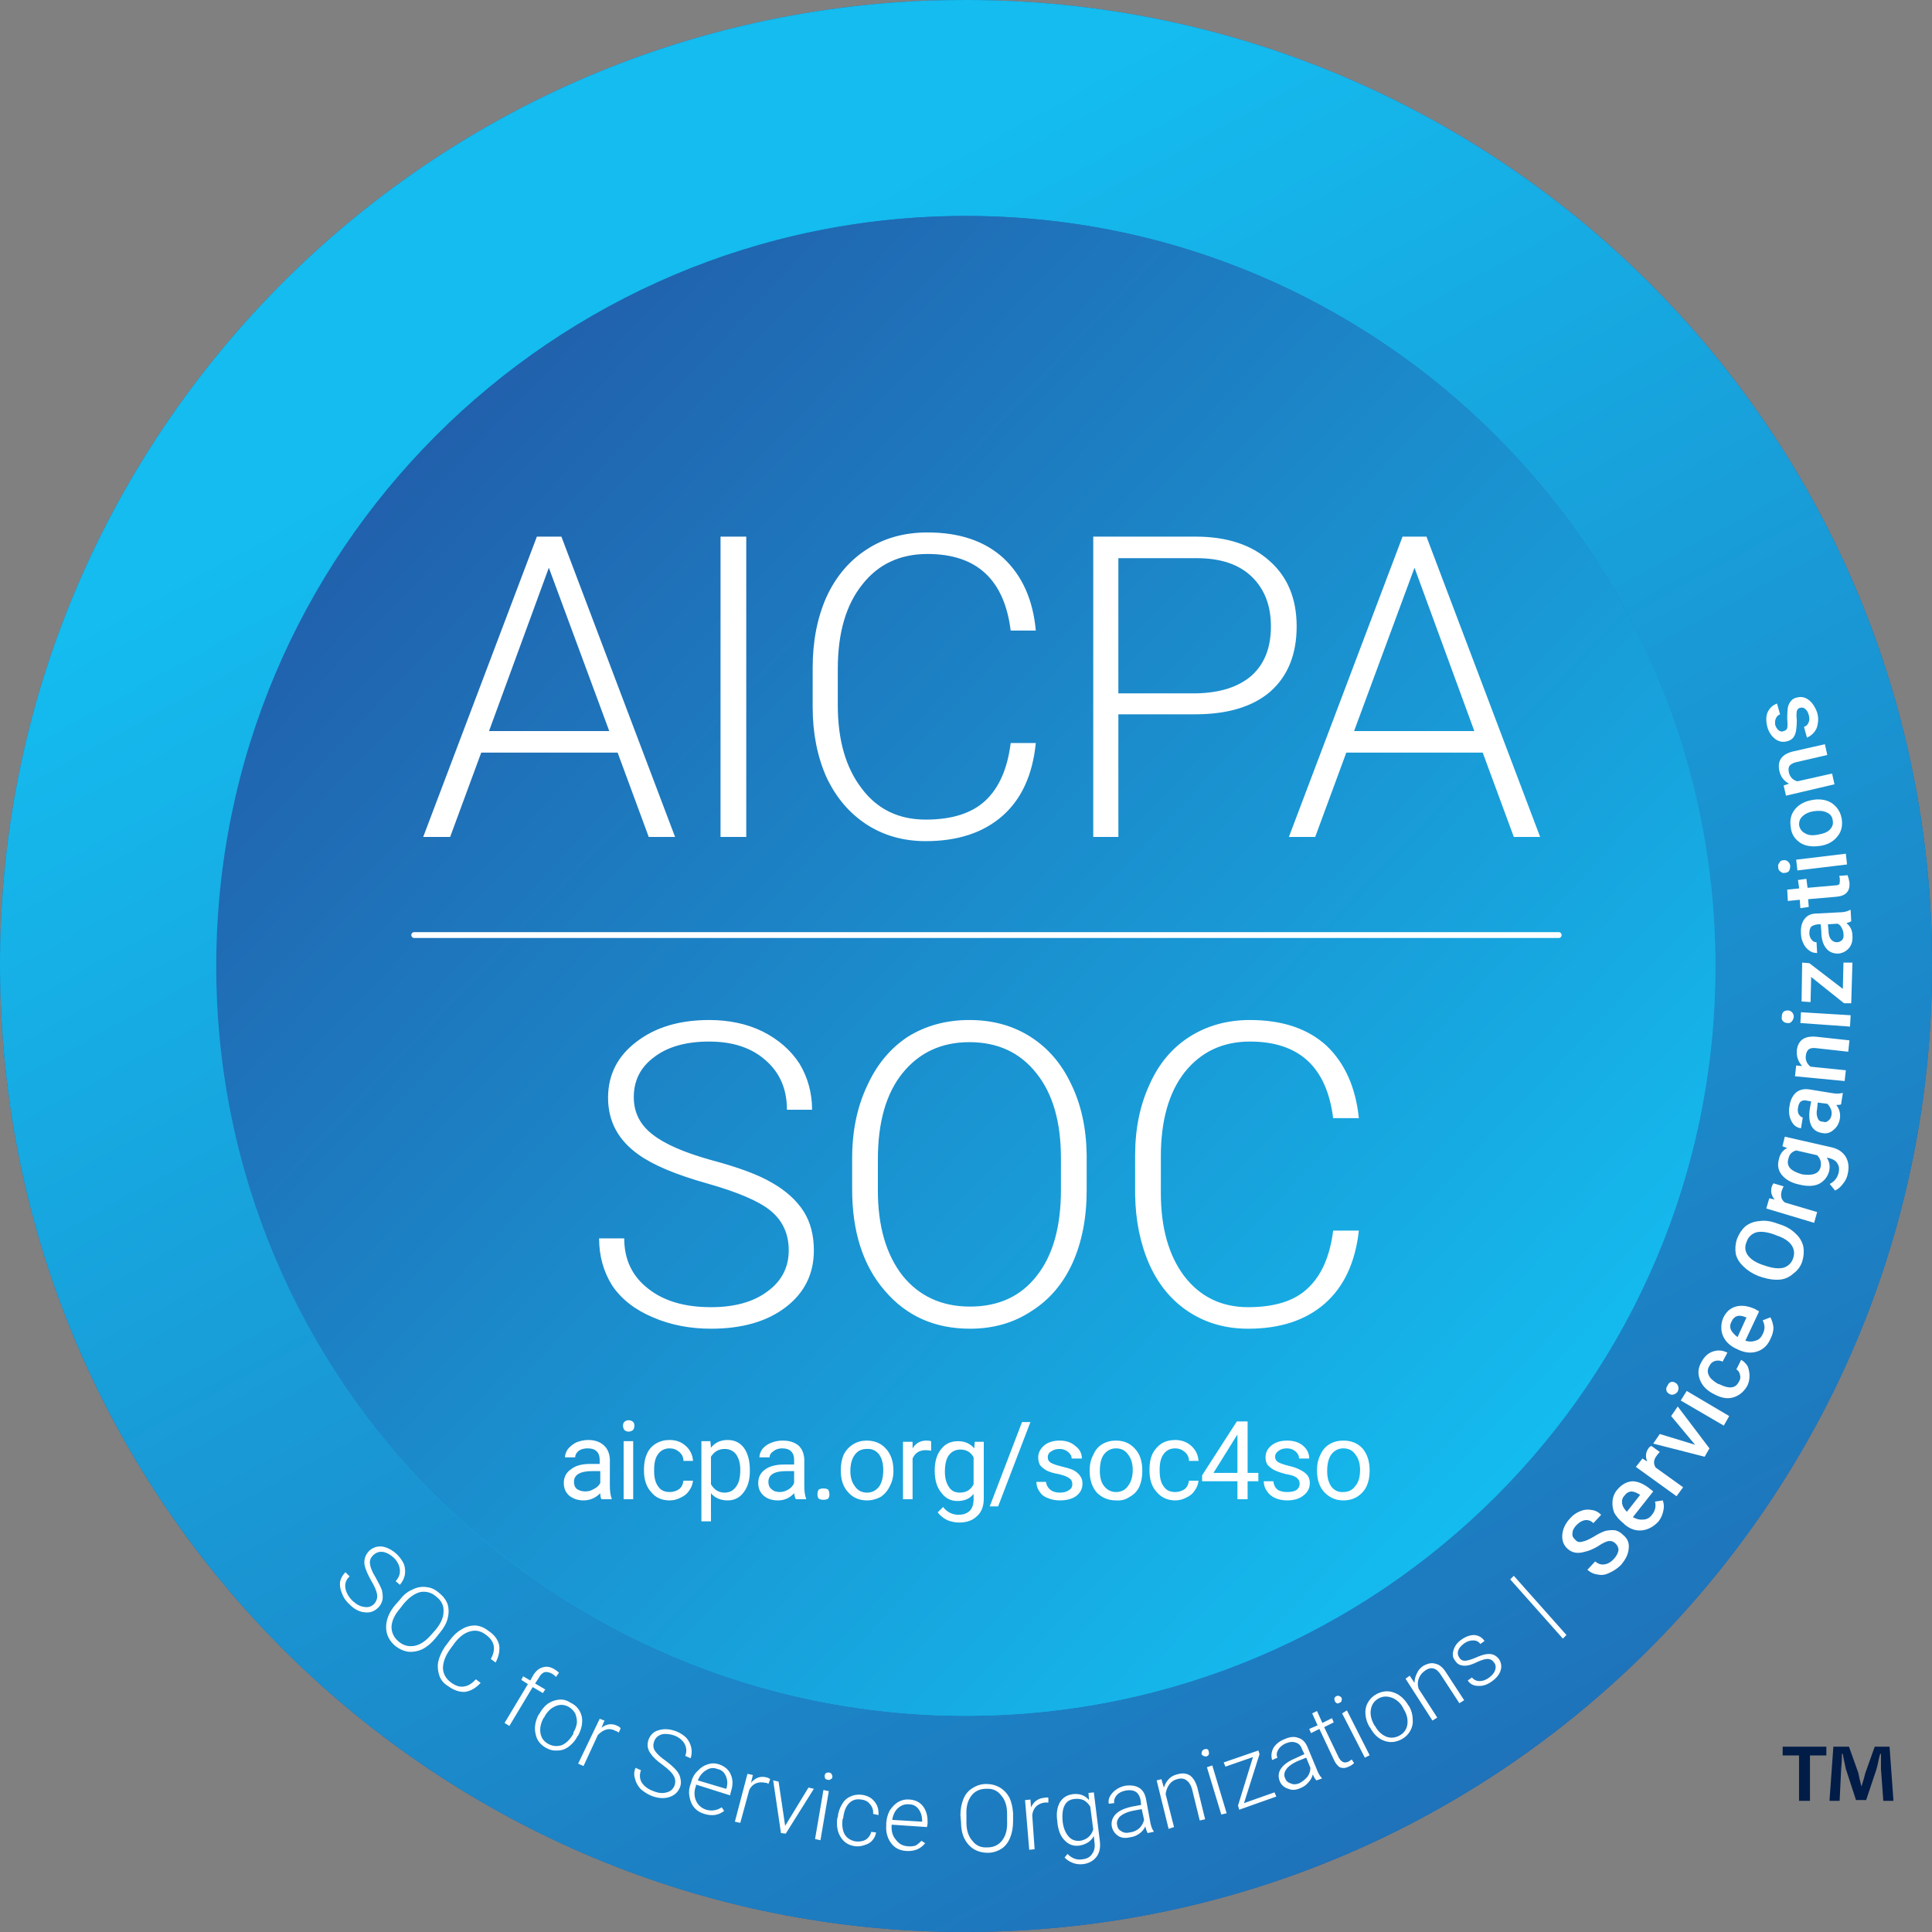 <?xml version="1.0" encoding="UTF-8"?>
<svg xmlns="http://www.w3.org/2000/svg" width="165" height="165" viewBox="0 0 165 165" fill="none">
  <rect x="0" y="0" width="165" height="165" fill="#808080" stroke="none"/>
  <path d="M79.164 0.051C33.589 1.89 -1.818 40.312 0.072 85.836C1.912 131.36 40.334 166.818 85.857 164.928C130.155 163.139 164.898 126.71 165 82.77V82.362C165 81.306 164.983 80.233 164.949 79.143C163.161 34.743 126.578 0 82.536 0C81.412 0 80.288 0.017 79.164 0.051Z" fill="url(#paint0_linear_544_2)"></path>
  <path d="M79.164 0.051C33.589 1.89 -1.818 40.312 0.072 85.836C1.912 131.36 40.334 166.818 85.857 164.928C130.155 163.139 164.898 126.71 165 82.77V82.362C165 81.306 164.983 80.233 164.949 79.143C163.161 34.743 126.578 0 82.536 0C81.412 0 80.288 0.017 79.164 0.051Z" fill="url(#paint1_linear_544_2)"></path>
  <path d="M18.466 82.515C18.466 117.871 47.129 146.534 82.485 146.534C117.841 146.534 146.504 117.871 146.504 82.515C146.504 47.158 117.841 18.444 82.485 18.444C47.129 18.444 18.466 47.158 18.466 82.515Z" fill="url(#paint2_linear_544_2)"></path>
  <path d="M18.466 82.515C18.466 117.871 47.129 146.534 82.485 146.534C117.841 146.534 146.504 117.871 146.504 82.515C146.504 47.158 117.841 18.444 82.485 18.444C47.129 18.444 18.466 47.158 18.466 82.515Z" fill="url(#paint3_linear_544_2)"></path>
  <path fill-rule="evenodd" clip-rule="evenodd" d="M31.954 136.98C32.158 136.742 32.243 136.486 32.209 136.214C32.175 135.907 32.005 135.498 31.698 134.987C31.392 134.442 31.204 134 31.136 133.659C31.068 133.216 31.187 132.824 31.494 132.484C31.8 132.177 32.175 132.041 32.618 132.075C33.061 132.143 33.486 132.365 33.895 132.739C34.168 133.012 34.372 133.301 34.508 133.608C34.611 133.948 34.628 134.272 34.559 134.579C34.491 134.851 34.355 135.107 34.151 135.345L33.793 135.038C34.066 134.732 34.185 134.408 34.151 134.068C34.117 133.693 33.946 133.352 33.64 133.046C33.299 132.739 32.976 132.569 32.669 132.535C32.362 132.501 32.09 132.603 31.852 132.841C31.647 133.046 31.562 133.284 31.596 133.557C31.63 133.863 31.783 134.238 32.056 134.681C32.328 135.158 32.516 135.532 32.618 135.805C32.686 136.111 32.703 136.384 32.669 136.622C32.601 136.895 32.482 137.116 32.311 137.286C31.971 137.627 31.579 137.763 31.136 137.695C30.694 137.661 30.268 137.44 29.859 137.031C29.552 136.759 29.331 136.435 29.195 136.06C29.058 135.72 29.007 135.396 29.041 135.089C29.11 134.783 29.263 134.51 29.501 134.272L29.859 134.63C29.552 134.902 29.433 135.243 29.501 135.652C29.569 136.026 29.774 136.384 30.114 136.724C30.455 137.031 30.779 137.201 31.085 137.235C31.426 137.304 31.715 137.218 31.954 136.98ZM37.165 139.943C36.825 140.352 36.45 140.659 36.041 140.863C35.666 141.033 35.275 141.101 34.866 141.067C34.457 140.999 34.083 140.829 33.742 140.556C33.231 140.114 32.976 139.586 32.976 138.973C32.976 138.325 33.231 137.695 33.742 137.082L34.151 136.622C34.457 136.214 34.815 135.924 35.224 135.754C35.632 135.549 36.041 135.481 36.45 135.549C36.825 135.583 37.182 135.754 37.523 136.06C37.864 136.333 38.102 136.656 38.238 137.031C38.34 137.406 38.34 137.797 38.238 138.206C38.136 138.615 37.915 139.024 37.574 139.432L37.165 139.943ZM37.216 139.177C37.659 138.632 37.88 138.121 37.88 137.644C37.915 137.133 37.71 136.707 37.267 136.367C36.893 136.026 36.45 135.89 35.939 135.958C35.462 136.06 34.985 136.384 34.508 136.929L34.151 137.389C33.708 137.9 33.469 138.411 33.435 138.921C33.435 139.432 33.64 139.858 34.049 140.199C34.457 140.539 34.917 140.659 35.428 140.556C35.905 140.454 36.365 140.148 36.808 139.637L37.216 139.177ZM41.048 143.724C40.639 144.167 40.197 144.422 39.72 144.491C39.243 144.525 38.749 144.354 38.238 143.98C37.898 143.775 37.659 143.486 37.523 143.111C37.387 142.702 37.353 142.311 37.421 141.936C37.523 141.493 37.71 141.067 37.983 140.659L38.443 140.046C38.749 139.637 39.09 139.33 39.464 139.126C39.805 138.921 40.18 138.819 40.588 138.819C40.997 138.853 41.372 139.007 41.712 139.279C42.223 139.62 42.53 140.028 42.632 140.505C42.7 140.982 42.598 141.476 42.326 141.987L41.917 141.68C42.394 140.829 42.24 140.131 41.457 139.586C41.048 139.279 40.605 139.194 40.129 139.33C39.652 139.466 39.209 139.807 38.8 140.352L38.392 140.914C38.017 141.459 37.829 141.987 37.829 142.498C37.864 142.975 38.085 143.367 38.494 143.673C38.902 143.98 39.277 144.099 39.618 144.031C39.958 143.997 40.299 143.792 40.639 143.418L41.048 143.724ZM43.092 147.147L45.085 143.826L44.523 143.469L44.676 143.162L45.289 143.52L45.544 143.06C45.783 142.685 46.055 142.464 46.362 142.396C46.669 142.294 46.992 142.345 47.333 142.549C47.503 142.651 47.639 142.753 47.741 142.856L47.486 143.213C47.384 143.111 47.282 143.026 47.179 142.958C46.941 142.822 46.72 142.77 46.515 142.805C46.311 142.873 46.141 143.043 46.004 143.315L45.698 143.775L46.566 144.286L46.362 144.593L45.493 144.082L43.501 147.403L43.092 147.147ZM46.055 146.381C46.26 146.006 46.498 145.717 46.771 145.512C47.077 145.308 47.401 145.189 47.741 145.155C48.082 145.121 48.406 145.206 48.712 145.41C49.223 145.649 49.547 146.04 49.683 146.585C49.785 147.096 49.683 147.641 49.376 148.22L49.325 148.271C49.155 148.612 48.917 148.902 48.61 149.14C48.303 149.378 47.98 149.498 47.639 149.498C47.299 149.532 46.975 149.464 46.669 149.293C46.158 149.021 45.851 148.629 45.749 148.118C45.613 147.573 45.698 147.011 46.004 146.432L46.055 146.381ZM46.413 146.739C46.175 147.181 46.089 147.607 46.158 148.016C46.226 148.425 46.447 148.731 46.822 148.936C47.197 149.14 47.588 149.174 47.997 149.038C48.372 148.868 48.695 148.544 48.968 148.067V147.965C49.138 147.692 49.24 147.403 49.274 147.096C49.274 146.824 49.223 146.568 49.121 146.33C48.985 146.091 48.797 145.904 48.559 145.768C48.184 145.564 47.81 145.547 47.435 145.717C47.026 145.887 46.703 146.211 46.464 146.688L46.413 146.739ZM52.851 147.965C52.748 147.897 52.646 147.846 52.544 147.812C52.306 147.675 52.05 147.641 51.778 147.709C51.539 147.778 51.301 147.931 51.062 148.169L49.836 150.826L49.376 150.622L51.216 146.79L51.624 146.943L51.369 147.556C51.812 147.216 52.272 147.164 52.748 147.403C52.885 147.471 52.97 147.539 53.004 147.607L52.851 147.965ZM57.602 152.512C57.705 152.206 57.688 151.933 57.551 151.695C57.415 151.422 57.091 151.099 56.581 150.724C56.104 150.383 55.763 150.06 55.559 149.753C55.286 149.378 55.235 148.97 55.405 148.527C55.576 148.118 55.865 147.863 56.274 147.761C56.717 147.624 57.211 147.658 57.756 147.863C58.096 147.999 58.386 148.186 58.624 148.425C58.829 148.663 58.965 148.936 59.033 149.242C59.101 149.549 59.084 149.855 58.982 150.162L58.522 149.958C58.658 149.617 58.641 149.276 58.471 148.936C58.301 148.629 58.011 148.391 57.602 148.22C57.194 148.084 56.836 148.05 56.529 148.118C56.189 148.22 55.967 148.425 55.865 148.731C55.763 149.004 55.78 149.259 55.916 149.498C56.087 149.77 56.393 150.06 56.836 150.366C57.245 150.673 57.551 150.945 57.756 151.184C57.96 151.422 58.079 151.661 58.113 151.899C58.181 152.172 58.164 152.427 58.062 152.665C57.892 153.074 57.585 153.347 57.142 153.483C56.7 153.619 56.206 153.585 55.661 153.381C55.32 153.244 54.997 153.04 54.69 152.768C54.452 152.495 54.298 152.206 54.23 151.899C54.128 151.592 54.145 151.286 54.281 150.979L54.741 151.184C54.605 151.558 54.622 151.899 54.792 152.206C54.997 152.546 55.337 152.802 55.814 152.972C56.223 153.142 56.597 153.176 56.938 153.074C57.245 153.006 57.466 152.819 57.602 152.512ZM60.157 154.914C59.442 154.709 59.016 154.215 58.88 153.432C58.812 153.057 58.846 152.7 58.982 152.359L59.033 152.206C59.135 151.797 59.322 151.473 59.595 151.235C59.833 150.962 60.123 150.775 60.464 150.673C60.77 150.571 61.077 150.571 61.383 150.673C61.894 150.843 62.235 151.133 62.405 151.541C62.609 151.984 62.609 152.495 62.405 153.074L62.354 153.33L59.442 152.41V152.512C59.271 152.955 59.271 153.381 59.442 153.789C59.612 154.164 59.901 154.42 60.31 154.556C60.549 154.624 60.77 154.641 60.974 154.607C61.213 154.573 61.434 154.488 61.639 154.351L61.843 154.658C61.366 155.033 60.804 155.118 60.157 154.914ZM61.281 151.082C60.94 150.945 60.617 150.979 60.31 151.184C60.004 151.354 59.765 151.644 59.595 152.052L61.996 152.768L62.047 152.717C62.15 152.342 62.133 152.001 61.996 151.695C61.86 151.354 61.622 151.15 61.281 151.082ZM65.624 152.359C65.556 152.291 65.471 152.257 65.368 152.257C65.062 152.189 64.789 152.206 64.551 152.308C64.313 152.41 64.125 152.597 63.989 152.87L63.223 155.68L62.763 155.578L63.836 151.49L64.296 151.592L64.142 152.257C64.517 151.814 64.96 151.661 65.471 151.797C65.607 151.831 65.709 151.882 65.777 151.95L65.624 152.359ZM67.055 155.935L69.047 152.665L69.507 152.768L67.106 156.6L66.697 156.548L66.033 152.052L66.493 152.155L67.055 155.935ZM70.427 151.644C70.461 151.439 70.597 151.354 70.835 151.388C70.903 151.388 70.972 151.439 71.04 151.541C71.074 151.61 71.091 151.678 71.091 151.746C71.091 151.848 71.04 151.916 70.938 151.95C70.87 152.018 70.801 152.035 70.733 152.001C70.631 152.001 70.546 151.967 70.478 151.899C70.444 151.831 70.427 151.746 70.427 151.644ZM70.069 157.162L69.609 157.059L70.325 152.87L70.784 152.972L70.069 157.162ZM73.084 157.264C73.424 157.298 73.714 157.247 73.952 157.111C74.191 156.94 74.344 156.719 74.412 156.446L74.821 156.497C74.787 156.736 74.684 156.957 74.514 157.162C74.344 157.366 74.122 157.502 73.85 157.57C73.577 157.673 73.305 157.707 73.032 157.673C72.487 157.604 72.079 157.349 71.806 156.906C71.534 156.497 71.431 155.969 71.5 155.322L71.551 155.169C71.585 154.794 71.704 154.437 71.908 154.096C72.079 153.789 72.317 153.568 72.624 153.432C72.896 153.296 73.22 153.244 73.594 153.279C74.071 153.347 74.429 153.534 74.667 153.841C74.94 154.147 75.059 154.539 75.025 155.016L74.565 154.914C74.599 154.607 74.514 154.334 74.31 154.096C74.139 153.858 73.884 153.721 73.543 153.687C73.135 153.619 72.794 153.721 72.522 153.994C72.249 154.266 72.079 154.692 72.01 155.271L71.959 155.373C71.891 155.918 71.96 156.361 72.164 156.702C72.368 157.008 72.675 157.196 73.084 157.264ZM77.426 158.081C76.677 158.047 76.149 157.673 75.843 156.957C75.706 156.617 75.655 156.259 75.689 155.884V155.68C75.723 155.271 75.826 154.914 75.996 154.607C76.2 154.3 76.439 154.062 76.711 153.892C77.018 153.721 77.341 153.653 77.682 153.687C78.193 153.721 78.585 153.926 78.857 154.3C79.129 154.675 79.249 155.169 79.215 155.782L79.163 156.038L76.149 155.833V155.884C76.115 156.395 76.234 156.804 76.507 157.111C76.745 157.451 77.069 157.638 77.478 157.673C77.716 157.707 77.954 157.69 78.193 157.621C78.363 157.519 78.533 157.383 78.704 157.213L79.01 157.417C78.636 157.894 78.108 158.115 77.426 158.081ZM77.631 154.096C77.29 154.062 76.984 154.164 76.711 154.403C76.439 154.641 76.268 154.982 76.2 155.424L78.755 155.578V155.527C78.755 155.118 78.653 154.777 78.448 154.505C78.244 154.232 77.971 154.096 77.631 154.096ZM86.521 155.527C86.521 156.072 86.436 156.548 86.265 156.957C86.095 157.366 85.857 157.673 85.55 157.877C85.175 158.115 84.784 158.235 84.375 158.235C83.694 158.235 83.149 158.013 82.74 157.57C82.297 157.093 82.076 156.446 82.076 155.629L82.025 155.016C82.025 154.505 82.11 154.045 82.28 153.636C82.451 153.227 82.706 152.921 83.047 152.717C83.421 152.478 83.813 152.359 84.222 152.359C84.665 152.359 85.056 152.461 85.397 152.665C85.737 152.87 86.01 153.159 86.214 153.534C86.385 153.909 86.487 154.351 86.521 154.862V155.527ZM86.01 154.914C86.01 154.232 85.84 153.704 85.499 153.33C85.192 152.921 84.767 152.734 84.222 152.768C83.677 152.768 83.251 152.972 82.944 153.381C82.638 153.789 82.502 154.334 82.536 155.016V155.629C82.536 156.31 82.706 156.838 83.047 157.213C83.353 157.621 83.779 157.809 84.324 157.775C84.869 157.775 85.295 157.57 85.601 157.162C85.908 156.753 86.044 156.208 86.01 155.527V154.914ZM89.535 153.943C89.433 153.943 89.331 153.943 89.229 153.943C88.956 153.977 88.718 154.079 88.513 154.249C88.309 154.454 88.19 154.709 88.156 155.016L88.36 157.928L87.9 157.979L87.543 153.738L88.003 153.687L88.054 154.351C88.292 153.841 88.684 153.568 89.229 153.534C89.331 153.5 89.433 153.5 89.535 153.534V153.943ZM90.302 155.578C90.2 154.931 90.268 154.386 90.506 153.943C90.745 153.534 91.119 153.296 91.63 153.227C92.209 153.159 92.669 153.33 93.01 153.738L92.959 153.125L93.418 153.074L93.929 157.213C93.998 157.758 93.912 158.2 93.674 158.541C93.401 158.916 93.01 159.137 92.499 159.205C92.192 159.239 91.903 159.205 91.63 159.103C91.358 159.001 91.119 158.848 90.915 158.643L91.17 158.337C91.545 158.711 91.954 158.865 92.397 158.797C92.805 158.763 93.095 158.609 93.265 158.337C93.469 158.064 93.538 157.724 93.469 157.315L93.418 156.804C93.18 157.247 92.771 157.519 92.192 157.621C91.681 157.69 91.255 157.536 90.915 157.162C90.574 156.821 90.37 156.31 90.302 155.629V155.578ZM90.762 155.629C90.83 156.14 91 156.548 91.272 156.855C91.511 157.128 91.835 157.247 92.243 157.213C92.822 157.111 93.197 156.787 93.367 156.242L93.112 154.3C92.976 154.062 92.788 153.875 92.55 153.738C92.311 153.636 92.056 153.602 91.784 153.636C91.375 153.67 91.085 153.858 90.915 154.198C90.745 154.539 90.694 155.016 90.762 155.629ZM98.017 156.548C97.949 156.446 97.881 156.259 97.812 155.986C97.71 156.225 97.54 156.429 97.302 156.6C97.063 156.77 96.808 156.872 96.535 156.906C96.126 157.008 95.786 156.974 95.513 156.804C95.207 156.6 95.019 156.327 94.951 155.986C94.883 155.578 95.002 155.22 95.309 154.914C95.581 154.641 96.024 154.437 96.637 154.3L97.455 154.147L97.404 153.687C97.336 153.381 97.199 153.159 96.995 153.023C96.757 152.887 96.467 152.853 96.126 152.921C95.786 152.989 95.53 153.125 95.36 153.33C95.19 153.534 95.121 153.755 95.156 153.994L94.696 154.045C94.628 153.738 94.73 153.432 95.002 153.125C95.275 152.819 95.632 152.614 96.075 152.512C96.552 152.444 96.944 152.495 97.25 152.665C97.557 152.836 97.761 153.142 97.864 153.585L98.221 155.527C98.289 155.935 98.391 156.225 98.528 156.395V156.446L98.017 156.548ZM96.484 156.497C96.791 156.463 97.063 156.344 97.302 156.14C97.506 155.935 97.642 155.697 97.71 155.424L97.506 154.505L96.688 154.658C96.246 154.76 95.905 154.914 95.666 155.118C95.428 155.356 95.343 155.612 95.411 155.884C95.445 156.123 95.564 156.293 95.769 156.395C95.973 156.531 96.212 156.566 96.484 156.497ZM99.396 152.665C99.499 152.359 99.652 152.103 99.856 151.899C100.026 151.729 100.248 151.61 100.52 151.541C100.963 151.405 101.338 151.439 101.644 151.644C101.917 151.848 102.121 152.189 102.258 152.665L102.922 155.373L102.462 155.476L101.798 152.768C101.695 152.427 101.542 152.189 101.338 152.052C101.133 151.882 100.861 151.848 100.52 151.95C100.248 152.018 100.026 152.172 99.856 152.41C99.686 152.648 99.584 152.921 99.55 153.227L100.265 156.038L99.805 156.191L98.783 152.052L99.192 151.95L99.396 152.665ZM104.761 154.862L104.301 154.965L103.075 150.928L103.535 150.775L104.761 154.862ZM102.615 149.804C102.615 149.702 102.632 149.617 102.666 149.549C102.7 149.481 102.768 149.43 102.871 149.395C102.939 149.361 103.024 149.361 103.126 149.395C103.194 149.43 103.228 149.498 103.228 149.6C103.262 149.668 103.262 149.753 103.228 149.855C103.194 149.923 103.126 149.975 103.024 150.009C102.922 150.009 102.837 149.992 102.768 149.958C102.7 149.923 102.649 149.872 102.615 149.804ZM106.243 153.994L108.848 153.074L109.002 153.432L105.834 154.556L105.732 154.198L107.009 150.06L104.659 150.877L104.506 150.52L107.469 149.498L107.571 149.804L106.243 153.994ZM112.425 152.052C112.323 151.95 112.221 151.78 112.118 151.541C112.05 151.814 111.914 152.052 111.71 152.257C111.539 152.461 111.318 152.614 111.045 152.717C110.671 152.887 110.33 152.904 110.024 152.768C109.683 152.665 109.445 152.461 109.308 152.155C109.138 151.746 109.172 151.371 109.411 151.03C109.649 150.69 110.058 150.4 110.637 150.162L111.403 149.804L111.199 149.395C111.097 149.089 110.926 148.902 110.688 148.833C110.449 148.731 110.16 148.748 109.819 148.885C109.513 149.021 109.291 149.208 109.155 149.447C109.019 149.685 109.002 149.906 109.104 150.111L108.644 150.315C108.542 149.975 108.576 149.634 108.746 149.293C108.951 148.953 109.274 148.697 109.717 148.527C110.16 148.323 110.552 148.288 110.892 148.425C111.233 148.527 111.488 148.782 111.659 149.191L112.425 151.03C112.561 151.405 112.715 151.678 112.885 151.848V151.899L112.425 152.052ZM110.943 152.308C111.216 152.172 111.454 151.984 111.659 151.746C111.829 151.507 111.914 151.252 111.914 150.979L111.556 150.111L110.79 150.417C110.347 150.622 110.041 150.843 109.87 151.082C109.666 151.354 109.632 151.627 109.768 151.899C109.836 152.103 109.99 152.24 110.228 152.308C110.432 152.41 110.671 152.41 110.943 152.308ZM112.476 146.126L112.936 147.147L113.753 146.739L113.907 147.096L113.089 147.505L114.315 150.06C114.418 150.264 114.537 150.4 114.673 150.468C114.775 150.537 114.929 150.537 115.133 150.468C115.201 150.434 115.303 150.366 115.439 150.264L115.644 150.571C115.508 150.707 115.354 150.809 115.184 150.877C114.911 151.013 114.656 151.03 114.418 150.928C114.213 150.792 114.043 150.571 113.907 150.264L112.68 147.658L111.965 148.016L111.812 147.658L112.527 147.352L112.067 146.33L112.476 146.126ZM116.972 149.906L116.563 150.111L114.622 146.33L115.031 146.074L116.972 149.906ZM114.009 145.308C113.975 145.206 113.958 145.121 113.958 145.053C113.992 144.95 114.06 144.882 114.162 144.848C114.23 144.814 114.298 144.814 114.367 144.848C114.469 144.882 114.537 144.933 114.571 145.002C114.605 145.07 114.605 145.155 114.571 145.257C114.571 145.325 114.52 145.376 114.418 145.41C114.349 145.478 114.264 145.495 114.162 145.461C114.094 145.427 114.043 145.376 114.009 145.308ZM116.972 147.505C116.768 147.164 116.649 146.807 116.615 146.432C116.581 146.057 116.649 145.717 116.819 145.41C116.989 145.104 117.228 144.865 117.534 144.695C118.045 144.422 118.539 144.371 119.016 144.542C119.527 144.712 119.953 145.087 120.293 145.666L120.344 145.717C120.549 146.091 120.651 146.466 120.651 146.841C120.685 147.181 120.617 147.505 120.447 147.812C120.276 148.118 120.038 148.357 119.731 148.527C119.22 148.799 118.726 148.851 118.25 148.68C117.739 148.51 117.33 148.135 117.023 147.556L116.972 147.505ZM117.432 147.403C117.671 147.846 117.994 148.152 118.403 148.323C118.778 148.459 119.152 148.425 119.527 148.22C119.902 148.016 120.123 147.709 120.191 147.301C120.259 146.858 120.157 146.415 119.885 145.972L119.833 145.87C119.697 145.598 119.51 145.376 119.271 145.206C119.033 145.036 118.778 144.933 118.505 144.899C118.233 144.865 117.977 144.916 117.739 145.053C117.364 145.257 117.143 145.581 117.074 146.023C117.006 146.432 117.108 146.875 117.381 147.352L117.432 147.403ZM120.395 143.111L120.804 143.724C120.804 143.452 120.872 143.179 121.009 142.907C121.111 142.668 121.281 142.464 121.52 142.294C121.928 142.055 122.286 141.987 122.592 142.089C122.933 142.157 123.24 142.413 123.512 142.856L125.045 145.206L124.636 145.461L123.103 143.111C122.899 142.77 122.678 142.566 122.439 142.498C122.201 142.43 121.945 142.498 121.673 142.702C121.434 142.873 121.264 143.094 121.162 143.367C121.06 143.639 121.06 143.929 121.162 144.235L122.746 146.688L122.337 146.943L120.038 143.367L120.395 143.111ZM127.6 141.987C127.463 141.783 127.276 141.68 127.038 141.68C126.833 141.68 126.544 141.766 126.169 141.936C125.828 142.106 125.539 142.208 125.3 142.242C125.096 142.277 124.892 142.26 124.687 142.191C124.517 142.123 124.381 142.004 124.279 141.834C124.074 141.595 124.023 141.306 124.125 140.965C124.227 140.59 124.449 140.284 124.789 140.046C125.164 139.773 125.539 139.637 125.913 139.637C126.288 139.671 126.578 139.841 126.782 140.148L126.424 140.403C126.288 140.199 126.084 140.097 125.811 140.097C125.539 140.097 125.283 140.182 125.045 140.352C124.772 140.556 124.602 140.761 124.534 140.965C124.466 141.17 124.5 141.374 124.636 141.578C124.738 141.749 124.892 141.834 125.096 141.834C125.3 141.834 125.607 141.749 126.016 141.578C126.39 141.408 126.697 141.306 126.935 141.272C127.174 141.238 127.378 141.255 127.548 141.323C127.719 141.391 127.872 141.51 128.008 141.68C128.213 141.987 128.264 142.311 128.162 142.651C128.059 142.992 127.821 143.298 127.446 143.571C127.038 143.877 126.629 144.014 126.22 143.98C125.845 143.98 125.556 143.826 125.351 143.52L125.709 143.264C125.879 143.469 126.101 143.571 126.373 143.571C126.646 143.571 126.918 143.469 127.191 143.264C127.463 143.06 127.634 142.839 127.702 142.6C127.77 142.362 127.736 142.157 127.6 141.987ZM133.782 139.637L133.475 139.943L128.979 134.885L129.286 134.579L133.782 139.637ZM137.971 131.82C137.801 131.649 137.597 131.581 137.358 131.615C137.154 131.649 136.847 131.803 136.439 132.075C136.03 132.313 135.655 132.467 135.315 132.535C134.736 132.705 134.259 132.62 133.884 132.279C133.543 131.973 133.39 131.581 133.424 131.104C133.458 130.593 133.68 130.116 134.088 129.674C134.327 129.401 134.616 129.197 134.957 129.061C135.263 128.924 135.587 128.89 135.928 128.958C136.234 128.992 136.507 129.129 136.745 129.367L136.081 130.082C135.877 129.878 135.638 129.793 135.366 129.827C135.127 129.861 134.889 129.997 134.65 130.236C134.412 130.474 134.293 130.713 134.293 130.951C134.259 131.155 134.344 131.343 134.548 131.513C134.684 131.683 134.872 131.734 135.11 131.666C135.349 131.632 135.672 131.496 136.081 131.258C136.456 131.019 136.796 130.849 137.103 130.747C137.409 130.678 137.699 130.661 137.971 130.696C138.21 130.764 138.431 130.9 138.636 131.104C139.01 131.411 139.164 131.803 139.095 132.279C139.061 132.722 138.84 133.182 138.431 133.659C138.159 133.931 137.835 134.153 137.46 134.323C137.12 134.493 136.796 134.545 136.49 134.476C136.149 134.442 135.843 134.306 135.57 134.068L136.234 133.352C136.473 133.557 136.728 133.642 137.001 133.608C137.307 133.574 137.597 133.403 137.869 133.097C138.074 132.858 138.193 132.62 138.227 132.382C138.227 132.177 138.142 131.99 137.971 131.82ZM141.65 129.929C141.241 130.372 140.782 130.627 140.271 130.696C139.726 130.764 139.215 130.593 138.738 130.185L138.636 130.082C138.329 129.844 138.074 129.554 137.869 129.214C137.733 128.873 137.682 128.533 137.716 128.192C137.75 127.817 137.886 127.494 138.125 127.221C138.499 126.778 138.925 126.54 139.402 126.506C139.879 126.506 140.39 126.727 140.935 127.17L141.19 127.374L139.453 129.571C139.76 129.742 140.049 129.81 140.322 129.776C140.628 129.776 140.884 129.64 141.088 129.367C141.361 129.026 141.446 128.652 141.344 128.243L142.008 128.141C142.11 128.413 142.127 128.703 142.059 129.009C141.991 129.35 141.854 129.657 141.65 129.929ZM138.738 127.732C138.567 127.902 138.499 128.124 138.533 128.396C138.567 128.635 138.704 128.873 138.942 129.112L140.066 127.681L140.015 127.63C139.743 127.46 139.504 127.374 139.3 127.374C139.061 127.409 138.874 127.528 138.738 127.732ZM141.752 124.002C141.65 124.105 141.565 124.207 141.497 124.309C141.224 124.65 141.19 124.99 141.395 125.331L143.745 127.017L143.183 127.783L139.709 125.28L140.271 124.564L140.679 124.82C140.509 124.411 140.543 124.036 140.782 123.696C140.85 123.594 140.935 123.525 141.037 123.491L141.752 124.002ZM144.767 123.389L142.723 120.937L143.285 120.119L145.993 123.696L145.584 124.411L141.19 123.287L141.752 122.47L144.767 123.389ZM147.679 120.937L147.219 121.754L143.541 119.608L144.051 118.791L147.679 120.937ZM142.57 119.046C142.434 118.978 142.348 118.876 142.314 118.74C142.28 118.604 142.314 118.467 142.416 118.331C142.485 118.161 142.587 118.059 142.723 118.024C142.859 117.99 142.996 118.024 143.132 118.127C143.234 118.195 143.302 118.297 143.336 118.433C143.37 118.535 143.353 118.672 143.285 118.842C143.183 118.978 143.064 119.063 142.927 119.097C142.791 119.132 142.672 119.114 142.57 119.046ZM148.497 118.024C148.633 117.82 148.667 117.616 148.599 117.411C148.565 117.207 148.462 117.054 148.292 116.952L148.701 116.134C148.939 116.27 149.127 116.458 149.263 116.696C149.365 116.969 149.416 117.241 149.416 117.514C149.416 117.82 149.348 118.11 149.212 118.382C148.905 118.893 148.497 119.217 147.986 119.353C147.509 119.489 146.964 119.387 146.351 119.046L146.248 118.995C145.703 118.689 145.346 118.297 145.175 117.82C144.971 117.309 145.022 116.798 145.329 116.287C145.567 115.845 145.891 115.555 146.3 115.419C146.708 115.283 147.117 115.317 147.526 115.521L147.117 116.287C146.913 116.185 146.691 116.168 146.453 116.236C146.248 116.304 146.095 116.441 145.993 116.645C145.823 116.917 145.806 117.19 145.942 117.462C146.044 117.701 146.3 117.939 146.708 118.178L146.862 118.229C147.27 118.433 147.611 118.518 147.883 118.484C148.156 118.45 148.36 118.297 148.497 118.024ZM151.204 114.346C150.966 114.891 150.591 115.248 150.08 115.419C149.569 115.589 149.024 115.538 148.445 115.265L148.343 115.214C148.003 115.078 147.696 114.857 147.424 114.55C147.185 114.244 147.049 113.92 147.015 113.579C146.981 113.205 147.032 112.864 147.168 112.558C147.407 112.047 147.764 111.723 148.241 111.587C148.718 111.451 149.263 111.519 149.876 111.791L150.234 111.996L149.059 114.499C149.365 114.601 149.655 114.601 149.927 114.499C150.2 114.431 150.404 114.244 150.54 113.937C150.745 113.562 150.745 113.171 150.54 112.762L151.204 112.506C151.341 112.779 151.426 113.068 151.46 113.375C151.46 113.682 151.375 114.005 151.204 114.346ZM147.883 112.864C147.747 113.103 147.73 113.341 147.832 113.579C147.934 113.784 148.122 113.988 148.394 114.193L149.161 112.506H149.11C148.803 112.37 148.548 112.336 148.343 112.404C148.139 112.472 147.986 112.626 147.883 112.864ZM152.073 104.587C152.584 104.757 153.01 105.013 153.35 105.353C153.691 105.66 153.912 106.035 154.015 106.478C154.083 106.886 154.049 107.312 153.912 107.755C153.776 108.164 153.521 108.504 153.146 108.777C152.805 109.083 152.414 109.254 151.971 109.288C151.528 109.322 151.034 109.254 150.489 109.083L150.183 108.981C149.672 108.777 149.246 108.504 148.905 108.164C148.565 107.857 148.343 107.499 148.241 107.091C148.173 106.648 148.207 106.222 148.343 105.813C148.514 105.37 148.752 105.013 149.059 104.74C149.399 104.468 149.808 104.315 150.285 104.281C150.728 104.212 151.221 104.281 151.766 104.485L152.073 104.587ZM151.46 105.405C150.847 105.2 150.353 105.149 149.978 105.251C149.569 105.388 149.297 105.66 149.161 106.069C148.99 106.478 149.024 106.852 149.263 107.193C149.501 107.533 149.91 107.806 150.489 108.01L150.796 108.112C151.409 108.317 151.92 108.368 152.328 108.266C152.737 108.13 153.01 107.857 153.146 107.448C153.282 107.04 153.231 106.665 152.993 106.324C152.754 105.984 152.328 105.711 151.715 105.507L151.46 105.405ZM152.328 101.317C152.26 101.453 152.209 101.573 152.175 101.675C152.039 102.118 152.124 102.458 152.431 102.697L155.19 103.514L154.934 104.434L150.847 103.208L151.102 102.339L151.562 102.441C151.29 102.135 151.204 101.777 151.307 101.368C151.341 101.266 151.392 101.164 151.46 101.062L152.328 101.317ZM153.657 101.164C153.01 101.028 152.516 100.755 152.175 100.346C151.869 99.972 151.783 99.529 151.92 99.018C152.022 98.541 152.26 98.218 152.635 98.047L152.226 97.894L152.431 97.076L156.467 97.996C157.012 98.132 157.404 98.405 157.642 98.814C157.881 99.222 157.932 99.716 157.795 100.295C157.727 100.602 157.591 100.874 157.387 101.113C157.182 101.385 156.961 101.573 156.722 101.675L156.263 101.113C156.671 100.908 156.927 100.585 157.029 100.142C157.097 99.835 157.063 99.58 156.927 99.376C156.825 99.171 156.603 99.018 156.263 98.916L156.007 98.865C156.246 99.205 156.314 99.597 156.212 100.04C156.075 100.517 155.786 100.874 155.343 101.113C154.9 101.317 154.338 101.334 153.657 101.164ZM153.912 100.295C154.355 100.363 154.713 100.346 154.985 100.244C155.258 100.142 155.428 99.938 155.496 99.631C155.564 99.256 155.462 98.933 155.19 98.66L153.401 98.252C153.027 98.354 152.805 98.592 152.737 98.967C152.635 99.273 152.686 99.546 152.891 99.784C153.095 99.989 153.435 100.159 153.912 100.295ZM157.233 94.317C157.165 94.352 157.029 94.368 156.825 94.368C157.097 94.709 157.199 95.101 157.131 95.544C157.063 95.952 156.876 96.276 156.569 96.514C156.297 96.753 155.99 96.838 155.65 96.77C155.173 96.702 154.849 96.48 154.679 96.106C154.508 95.731 154.474 95.237 154.577 94.624L154.679 94.062L154.372 94.011C154.168 93.943 153.98 93.96 153.81 94.062C153.674 94.164 153.589 94.352 153.555 94.624C153.521 94.794 153.538 94.965 153.606 95.135C153.708 95.305 153.827 95.407 153.963 95.442L153.81 96.361C153.572 96.327 153.367 96.225 153.197 96.055C153.027 95.85 152.908 95.612 152.839 95.339C152.771 95.033 152.771 94.726 152.839 94.42C152.908 93.943 153.095 93.568 153.401 93.296C153.708 93.057 154.083 92.972 154.525 93.04L156.416 93.347C156.791 93.415 157.097 93.415 157.336 93.347H157.387L157.233 94.317ZM156.416 95.237C156.45 95.067 156.433 94.897 156.365 94.726C156.297 94.556 156.195 94.403 156.058 94.266L155.241 94.164L155.19 94.675C155.122 95.016 155.139 95.288 155.241 95.493C155.309 95.697 155.462 95.799 155.701 95.799C155.871 95.867 156.024 95.833 156.16 95.697C156.297 95.595 156.382 95.442 156.416 95.237ZM153.401 90.996L153.912 91.047C153.572 90.673 153.418 90.23 153.453 89.719C153.555 88.833 154.117 88.442 155.139 88.544L157.949 88.85L157.847 89.821L155.088 89.515C154.815 89.481 154.611 89.515 154.474 89.617C154.338 89.719 154.253 89.906 154.219 90.179C154.185 90.554 154.321 90.86 154.628 91.099L157.642 91.405L157.54 92.325L153.299 91.916L153.401 90.996ZM158.051 86.705L158 87.675L153.759 87.369L153.81 86.449L158.051 86.705ZM152.635 87.369C152.499 87.369 152.38 87.318 152.277 87.216C152.175 87.113 152.141 86.977 152.175 86.807C152.175 86.636 152.226 86.5 152.328 86.398C152.431 86.33 152.55 86.296 152.686 86.296C152.822 86.296 152.942 86.347 153.044 86.449C153.146 86.551 153.197 86.688 153.197 86.858C153.163 87.028 153.095 87.164 152.993 87.267C152.891 87.369 152.771 87.403 152.635 87.369ZM157.387 84.457L157.438 82.208H158.204L158.102 85.683H157.489L154.679 83.435L154.628 85.581L153.861 85.529L153.912 82.208L154.525 82.26L157.387 84.457ZM158.102 78.683C157.966 78.751 157.829 78.802 157.693 78.836C158.034 79.109 158.204 79.466 158.204 79.909C158.238 80.352 158.136 80.71 157.898 80.982C157.659 81.255 157.353 81.408 156.978 81.442C156.535 81.442 156.195 81.289 155.956 80.982C155.684 80.642 155.547 80.165 155.547 79.552L155.496 78.939H155.241C155.002 78.972 154.815 79.041 154.679 79.143C154.577 79.279 154.525 79.466 154.525 79.705C154.525 79.909 154.594 80.097 154.73 80.267C154.832 80.403 154.968 80.471 155.139 80.471L155.19 81.391C154.917 81.391 154.696 81.323 154.525 81.187C154.287 81.016 154.117 80.812 154.015 80.573C153.878 80.301 153.81 80.011 153.81 79.705C153.776 79.194 153.878 78.785 154.117 78.479C154.355 78.172 154.696 78.019 155.139 78.019L157.08 77.917C157.455 77.917 157.761 77.849 158 77.712H158.051L158.102 78.683ZM157.438 79.756C157.438 79.586 157.387 79.415 157.284 79.245C157.216 79.075 157.097 78.956 156.927 78.887L156.109 78.939L156.16 79.449C156.16 79.79 156.229 80.046 156.365 80.216C156.501 80.386 156.671 80.471 156.876 80.471C157.046 80.471 157.199 80.403 157.336 80.267C157.438 80.131 157.472 79.96 157.438 79.756ZM152.635 75.975L153.657 75.873L153.555 75.158L154.27 75.055L154.372 75.822L156.722 75.617C156.893 75.617 157.012 75.583 157.08 75.515C157.114 75.447 157.131 75.328 157.131 75.158C157.131 75.021 157.114 74.902 157.08 74.8L157.795 74.749C157.864 74.953 157.915 75.158 157.949 75.362C158.017 76.111 157.642 76.52 156.825 76.588L154.423 76.793L154.474 77.457L153.759 77.559L153.708 76.844L152.686 76.946L152.635 75.975ZM157.642 72.909L157.744 73.829L153.504 74.34L153.401 73.42L157.642 72.909ZM152.431 74.544C152.294 74.579 152.175 74.544 152.073 74.442C151.937 74.374 151.869 74.255 151.869 74.085C151.835 73.914 151.869 73.778 151.971 73.676C152.039 73.54 152.141 73.472 152.277 73.472C152.448 73.438 152.584 73.472 152.686 73.574C152.788 73.642 152.856 73.761 152.891 73.931C152.891 74.102 152.856 74.255 152.788 74.391C152.686 74.493 152.567 74.544 152.431 74.544ZM155.394 72.245C154.985 72.313 154.594 72.296 154.219 72.194C153.878 72.092 153.589 71.905 153.35 71.632C153.112 71.36 152.976 71.036 152.942 70.661C152.839 70.082 152.942 69.588 153.248 69.18C153.555 68.771 153.998 68.499 154.577 68.362L154.832 68.311C155.207 68.243 155.581 68.26 155.956 68.362C156.297 68.464 156.586 68.652 156.825 68.924C157.063 69.197 157.216 69.52 157.284 69.895C157.387 70.508 157.267 71.019 156.927 71.428C156.586 71.871 156.092 72.143 155.445 72.245H155.394ZM155.292 71.275C155.735 71.206 156.058 71.07 156.263 70.866C156.501 70.627 156.586 70.355 156.518 70.048C156.484 69.742 156.314 69.52 156.007 69.384C155.735 69.248 155.36 69.214 154.883 69.282C154.474 69.35 154.151 69.503 153.912 69.742C153.708 69.946 153.623 70.202 153.657 70.508C153.725 70.815 153.895 71.036 154.168 71.172C154.44 71.343 154.815 71.377 155.292 71.275ZM152.328 67.085L152.788 66.932C152.346 66.693 152.073 66.336 151.971 65.859C151.766 64.973 152.158 64.411 153.146 64.173L155.854 63.559L156.058 64.479L153.401 65.092C153.129 65.16 152.942 65.263 152.839 65.399C152.737 65.535 152.72 65.74 152.788 66.012C152.891 66.387 153.129 66.625 153.504 66.727L156.467 66.063L156.671 66.983L152.533 67.954L152.328 67.085ZM153.759 60.443C153.589 60.477 153.487 60.579 153.453 60.749C153.418 60.92 153.418 61.175 153.453 61.516C153.453 61.822 153.435 62.095 153.401 62.333C153.333 62.878 153.078 63.202 152.635 63.304C152.294 63.406 151.971 63.355 151.664 63.151C151.324 62.912 151.085 62.572 150.949 62.129C150.813 61.618 150.813 61.192 150.949 60.852C151.119 60.477 151.392 60.221 151.766 60.085L152.022 61.005C151.852 61.073 151.732 61.192 151.664 61.362C151.596 61.499 151.579 61.686 151.613 61.925C151.681 62.129 151.783 62.282 151.92 62.384C152.056 62.487 152.192 62.504 152.328 62.435C152.499 62.401 152.601 62.316 152.635 62.18C152.669 62.044 152.669 61.771 152.635 61.362C152.635 60.988 152.652 60.681 152.686 60.443C152.72 60.239 152.805 60.051 152.942 59.881C153.078 59.711 153.248 59.608 153.453 59.574C153.827 59.472 154.168 59.54 154.474 59.779C154.781 60.017 155.019 60.375 155.19 60.852C155.292 61.192 155.309 61.516 155.241 61.822C155.207 62.095 155.105 62.333 154.934 62.538C154.764 62.742 154.56 62.895 154.321 62.998L154.066 62.078C154.27 62.01 154.406 61.873 154.474 61.669C154.543 61.499 154.543 61.294 154.474 61.056C154.406 60.818 154.304 60.647 154.168 60.545C154.066 60.443 153.929 60.409 153.759 60.443ZM52.748 64.275H41.099L38.443 71.479H36.143L45.851 45.83H47.946L57.654 71.479H55.405L52.748 64.275ZM41.764 62.435H52.033L46.873 48.487L41.764 62.435ZM61.536 45.83H63.733V71.479H61.536V45.83ZM88.462 63.457C88.19 66.182 87.236 68.26 85.601 69.691C83.966 71.121 81.786 71.837 79.061 71.837C77.154 71.837 75.468 71.36 74.003 70.406C72.538 69.452 71.397 68.107 70.58 66.37C69.796 64.598 69.405 62.606 69.405 60.392V57.02C69.405 54.772 69.796 52.762 70.58 50.991C71.397 49.219 72.555 47.857 74.054 46.903C75.519 45.95 77.239 45.473 79.215 45.473C81.94 45.473 84.103 46.205 85.703 47.67C87.304 49.168 88.224 51.229 88.462 53.852H86.317C85.772 49.492 83.404 47.312 79.215 47.312C76.864 47.312 75.008 48.181 73.645 49.918C72.249 51.655 71.551 54.056 71.551 57.122V60.239C71.551 63.202 72.232 65.569 73.594 67.34C74.923 69.112 76.745 69.997 79.061 69.997C81.309 69.997 83.013 69.452 84.171 68.362C85.329 67.272 86.044 65.637 86.317 63.457H88.462ZM95.513 61.005V71.479H93.367V45.83H102.104C104.761 45.83 106.856 46.511 108.389 47.874C109.955 49.236 110.739 51.11 110.739 53.494C110.739 55.879 109.99 57.735 108.491 59.063C106.992 60.358 104.846 61.005 102.053 61.005H95.513ZM95.513 59.217H102.104C104.182 59.183 105.783 58.672 106.907 57.684C107.997 56.696 108.542 55.3 108.542 53.494C108.542 51.723 107.997 50.309 106.907 49.254C105.817 48.198 104.25 47.67 102.206 47.67H95.513V59.217ZM126.629 64.275H114.98L112.323 71.479H110.075L119.782 45.83H121.826L131.534 71.479H129.286L126.629 64.275ZM115.644 62.435H125.913L120.804 48.487L115.644 62.435ZM67.361 106.784C67.361 105.388 66.85 104.263 65.828 103.412C64.841 102.594 63.018 101.811 60.361 101.062C57.705 100.312 55.763 99.495 54.537 98.609C52.8 97.383 51.931 95.765 51.931 93.755C51.931 91.78 52.748 90.179 54.383 88.953C55.984 87.726 58.045 87.113 60.566 87.113C62.269 87.113 63.785 87.437 65.113 88.084C66.475 88.765 67.531 89.685 68.281 90.843C68.996 92.035 69.354 93.347 69.354 94.777H67.208C67.208 93.006 66.595 91.593 65.368 90.537C64.176 89.481 62.575 88.953 60.566 88.953C58.59 88.953 57.023 89.395 55.865 90.281C54.707 91.133 54.128 92.274 54.128 93.704C54.128 94.999 54.656 96.055 55.712 96.872C56.734 97.689 58.403 98.422 60.719 99.069C63.035 99.682 64.772 100.329 65.93 101.011C67.123 101.692 68.025 102.509 68.638 103.463C69.218 104.383 69.507 105.49 69.507 106.784C69.507 108.794 68.707 110.412 67.106 111.638C65.505 112.864 63.376 113.477 60.719 113.477C58.914 113.477 57.262 113.154 55.763 112.506C54.23 111.859 53.072 110.957 52.289 109.799C51.539 108.606 51.165 107.261 51.165 105.762H53.311C53.311 107.567 53.992 108.998 55.354 110.054C56.683 111.11 58.471 111.638 60.719 111.638C62.729 111.638 64.33 111.195 65.522 110.309C66.748 109.424 67.361 108.249 67.361 106.784ZM92.805 101.675C92.805 104.025 92.397 106.103 91.579 107.908C90.762 109.679 89.587 111.042 88.054 111.996C86.555 112.983 84.818 113.477 82.842 113.477C79.845 113.477 77.426 112.404 75.587 110.258C73.714 108.112 72.777 105.217 72.777 101.573V98.916C72.777 96.6 73.203 94.539 74.054 92.734C74.872 90.928 76.03 89.532 77.529 88.544C79.061 87.59 80.816 87.113 82.791 87.113C84.767 87.113 86.504 87.59 88.003 88.544C89.501 89.498 90.659 90.843 91.477 92.58C92.329 94.317 92.771 96.327 92.805 98.609V101.675ZM90.608 98.916C90.608 95.816 89.91 93.398 88.513 91.661C87.117 89.889 85.21 89.004 82.791 89.004C80.407 89.004 78.499 89.889 77.069 91.661C75.672 93.398 74.974 95.85 74.974 99.018V101.675C74.974 104.706 75.672 107.125 77.069 108.93C78.499 110.701 80.424 111.587 82.842 111.587C85.295 111.587 87.202 110.701 88.565 108.93C89.927 107.193 90.608 104.757 90.608 101.624V98.916ZM116.053 105.098C115.746 107.823 114.775 109.901 113.14 111.331C111.505 112.762 109.325 113.477 106.6 113.477C104.693 113.477 103.007 113 101.542 112.047C100.078 111.093 98.954 109.747 98.17 108.01C97.387 106.239 96.978 104.246 96.944 102.032V98.66C96.944 96.412 97.353 94.403 98.17 92.631C98.954 90.86 100.095 89.498 101.593 88.544C103.092 87.59 104.812 87.113 106.754 87.113C109.513 87.113 111.693 87.846 113.294 89.31C114.86 90.809 115.78 92.87 116.053 95.493H113.856C113.311 91.133 110.943 88.953 106.754 88.953C104.437 88.953 102.581 89.821 101.185 91.558C99.822 93.296 99.141 95.697 99.141 98.763V101.879C99.141 104.843 99.805 107.21 101.133 108.981C102.496 110.752 104.318 111.638 106.6 111.638C108.883 111.638 110.586 111.093 111.71 110.003C112.868 108.913 113.583 107.278 113.856 105.098H116.053Z" fill="white"></path>
  <path d="M35.377 79.858H133.118" stroke="white" stroke-width="0.5" stroke-linecap="round" stroke-linejoin="round"></path>
  <path fill-rule="evenodd" clip-rule="evenodd" d="M51.369 128.038C51.301 127.936 51.267 127.766 51.267 127.527C50.858 127.936 50.381 128.14 49.837 128.14C49.36 128.14 48.951 128.004 48.61 127.732C48.304 127.459 48.15 127.101 48.15 126.659C48.15 126.148 48.355 125.756 48.764 125.484C49.138 125.177 49.683 125.024 50.398 125.024H51.216V124.666C51.216 124.36 51.131 124.121 50.961 123.951C50.79 123.78 50.535 123.695 50.194 123.695C49.888 123.695 49.632 123.763 49.428 123.9C49.223 124.07 49.121 124.257 49.121 124.462H48.253C48.253 124.223 48.338 123.985 48.508 123.746C48.712 123.508 48.951 123.321 49.223 123.184C49.564 123.048 49.905 122.98 50.245 122.98C50.79 122.98 51.233 123.133 51.574 123.44C51.88 123.712 52.05 124.104 52.084 124.615V126.863C52.084 127.34 52.136 127.715 52.238 127.987V128.038H51.369ZM49.99 127.374C50.262 127.374 50.501 127.306 50.705 127.17C50.944 127.067 51.131 126.897 51.267 126.659V125.637H50.603C49.547 125.637 49.019 125.943 49.019 126.557C49.019 126.829 49.104 127.033 49.274 127.17C49.479 127.306 49.717 127.374 49.99 127.374ZM53.26 123.082H54.077V128.038H53.26V123.082ZM53.209 121.754C53.209 121.618 53.243 121.515 53.311 121.447C53.413 121.345 53.532 121.294 53.668 121.294C53.839 121.294 53.975 121.345 54.077 121.447C54.145 121.515 54.179 121.618 54.179 121.754C54.179 121.89 54.145 122.009 54.077 122.111C53.975 122.214 53.839 122.265 53.668 122.265C53.532 122.265 53.413 122.214 53.311 122.111C53.243 122.009 53.209 121.89 53.209 121.754ZM57.194 127.425C57.5 127.425 57.773 127.34 58.011 127.17C58.216 126.999 58.335 126.761 58.369 126.454H59.186C59.152 126.761 59.05 127.033 58.88 127.272C58.71 127.544 58.471 127.749 58.165 127.885C57.858 128.055 57.534 128.14 57.194 128.14C56.513 128.14 55.985 127.902 55.61 127.425C55.201 126.982 54.997 126.369 54.997 125.586V125.484C54.997 124.973 55.082 124.53 55.252 124.155C55.423 123.78 55.678 123.491 56.019 123.287C56.359 123.082 56.751 122.98 57.194 122.98C57.739 122.98 58.199 123.15 58.573 123.491C58.948 123.832 59.152 124.257 59.186 124.768H58.369C58.369 124.462 58.25 124.206 58.011 124.002C57.773 123.797 57.5 123.695 57.194 123.695C56.785 123.695 56.462 123.849 56.223 124.155C55.985 124.462 55.865 124.905 55.865 125.484V125.637C55.865 126.216 55.985 126.659 56.223 126.965C56.427 127.272 56.751 127.425 57.194 127.425ZM64.04 125.637C64.04 126.386 63.87 126.982 63.529 127.425C63.189 127.902 62.729 128.14 62.15 128.14C61.537 128.14 61.06 127.936 60.719 127.527V129.929H59.902V123.082H60.668L60.719 123.644C61.06 123.201 61.537 122.98 62.15 122.98C62.729 122.98 63.189 123.201 63.529 123.644C63.87 124.121 64.04 124.751 64.04 125.535V125.637ZM63.223 125.535C63.223 124.99 63.104 124.547 62.865 124.206C62.627 123.9 62.303 123.746 61.894 123.746C61.383 123.746 60.992 123.968 60.719 124.411V126.761C60.992 127.238 61.383 127.476 61.894 127.476C62.303 127.476 62.627 127.306 62.865 126.965C63.104 126.659 63.223 126.182 63.223 125.535ZM67.974 128.038C67.906 127.936 67.855 127.766 67.821 127.527C67.447 127.936 66.987 128.14 66.442 128.14C65.931 128.14 65.522 128.004 65.215 127.732C64.909 127.459 64.756 127.101 64.756 126.659C64.756 126.148 64.96 125.756 65.369 125.484C65.743 125.211 66.288 125.075 67.004 125.075H67.821V124.666C67.821 124.36 67.736 124.121 67.566 123.951C67.395 123.78 67.14 123.695 66.799 123.695C66.493 123.695 66.237 123.78 66.033 123.951C65.829 124.087 65.726 124.257 65.726 124.462H64.858C64.858 124.223 64.943 123.985 65.113 123.746C65.318 123.508 65.556 123.338 65.829 123.235C66.135 123.099 66.476 123.031 66.85 123.031C67.395 123.031 67.838 123.167 68.179 123.44C68.485 123.712 68.656 124.104 68.69 124.615V126.914C68.69 127.357 68.741 127.715 68.843 127.987V128.038H67.974ZM66.595 127.425C66.833 127.425 67.072 127.357 67.31 127.221C67.549 127.084 67.719 126.897 67.821 126.659V125.637H67.157C66.135 125.637 65.624 125.943 65.624 126.557C65.624 126.829 65.709 127.033 65.88 127.17C66.05 127.34 66.288 127.425 66.595 127.425ZM69.814 127.629C69.814 127.459 69.848 127.323 69.916 127.221C70.018 127.153 70.154 127.119 70.325 127.119C70.495 127.119 70.631 127.153 70.733 127.221C70.802 127.357 70.836 127.493 70.836 127.629C70.836 127.766 70.802 127.885 70.733 127.987C70.631 128.055 70.495 128.089 70.325 128.089C70.154 128.089 70.018 128.055 69.916 127.987C69.848 127.885 69.814 127.766 69.814 127.629ZM71.806 125.535C71.806 125.058 71.891 124.615 72.062 124.206C72.266 123.832 72.539 123.542 72.879 123.338C73.22 123.133 73.595 123.031 74.003 123.031C74.685 123.031 75.23 123.253 75.638 123.695C76.081 124.172 76.302 124.802 76.302 125.586V125.637C76.302 126.114 76.2 126.539 75.996 126.914C75.826 127.289 75.57 127.595 75.23 127.834C74.855 128.038 74.463 128.14 74.055 128.14C73.373 128.14 72.828 127.902 72.419 127.425C72.011 126.982 71.806 126.369 71.806 125.586V125.535ZM72.624 125.637C72.624 126.182 72.76 126.625 73.033 126.965C73.271 127.306 73.612 127.476 74.055 127.476C74.463 127.476 74.804 127.306 75.076 126.965C75.315 126.625 75.434 126.148 75.434 125.535C75.434 124.99 75.315 124.547 75.076 124.206C74.804 123.866 74.446 123.712 74.003 123.746C73.595 123.746 73.271 123.9 73.033 124.206C72.76 124.547 72.624 125.024 72.624 125.637ZM79.521 123.9C79.385 123.866 79.232 123.849 79.062 123.849C78.517 123.849 78.142 124.087 77.938 124.564V128.038H77.12V123.133H77.938V123.695C78.21 123.253 78.602 123.031 79.113 123.031C79.283 123.031 79.419 123.048 79.521 123.082V123.9ZM79.828 125.586C79.828 124.802 80.015 124.189 80.39 123.746C80.731 123.304 81.207 123.082 81.821 123.082C82.4 123.082 82.859 123.287 83.2 123.695L83.251 123.133H84.018V127.987C84.018 128.634 83.83 129.128 83.456 129.469C83.081 129.843 82.57 130.031 81.923 130.031C81.582 130.031 81.242 129.963 80.901 129.826C80.56 129.656 80.288 129.435 80.083 129.162L80.543 128.702C80.884 129.145 81.327 129.367 81.872 129.367C82.28 129.367 82.604 129.247 82.842 129.009C83.047 128.771 83.149 128.447 83.149 128.038V127.578C82.842 127.987 82.383 128.191 81.769 128.191C81.19 128.191 80.731 127.953 80.39 127.476C80.015 127.033 79.828 126.403 79.828 125.586ZM80.697 125.688C80.697 126.233 80.816 126.676 81.054 127.016C81.258 127.323 81.565 127.476 81.974 127.476C82.519 127.476 82.911 127.238 83.149 126.761V124.462C82.911 124.019 82.536 123.797 82.025 123.797C81.616 123.797 81.293 123.951 81.054 124.257C80.816 124.564 80.697 125.041 80.697 125.688ZM85.244 128.651H84.528L87.287 121.447H88.003L85.244 128.651ZM91.579 126.761C91.579 126.522 91.494 126.352 91.324 126.25C91.153 126.114 90.847 125.994 90.404 125.892C89.995 125.824 89.655 125.722 89.382 125.586C89.144 125.449 88.957 125.296 88.82 125.126C88.718 124.922 88.667 124.7 88.667 124.462C88.667 124.087 88.837 123.746 89.178 123.44C89.519 123.167 89.961 123.031 90.506 123.031C91.051 123.031 91.494 123.184 91.835 123.491C92.209 123.763 92.397 124.121 92.397 124.564H91.528C91.528 124.36 91.426 124.172 91.222 124.002C91.017 123.832 90.779 123.746 90.506 123.746C90.2 123.746 89.961 123.815 89.791 123.951C89.587 124.053 89.484 124.223 89.484 124.462C89.484 124.666 89.57 124.819 89.74 124.922C89.91 125.024 90.2 125.126 90.609 125.228C91.051 125.33 91.392 125.432 91.63 125.535C91.903 125.671 92.107 125.841 92.243 126.046C92.38 126.216 92.448 126.437 92.448 126.71C92.448 127.153 92.26 127.51 91.886 127.783C91.545 128.021 91.085 128.14 90.506 128.14C90.132 128.14 89.791 128.072 89.484 127.936C89.178 127.834 88.939 127.646 88.769 127.374C88.599 127.136 88.514 126.863 88.514 126.557H89.331C89.365 126.829 89.484 127.05 89.689 127.221C89.893 127.391 90.166 127.476 90.506 127.476C90.847 127.476 91.102 127.408 91.273 127.272C91.477 127.17 91.579 126.999 91.579 126.761ZM93.061 125.535C93.061 125.058 93.163 124.632 93.368 124.257C93.538 123.849 93.793 123.542 94.134 123.338C94.475 123.133 94.866 123.031 95.309 123.031C95.99 123.031 96.535 123.27 96.944 123.746C97.353 124.189 97.557 124.802 97.557 125.586V125.637C97.557 126.148 97.472 126.591 97.302 126.965C97.131 127.34 96.859 127.629 96.484 127.834C96.144 128.072 95.752 128.174 95.309 128.14C94.662 128.14 94.117 127.919 93.674 127.476C93.265 126.999 93.061 126.386 93.061 125.637V125.535ZM93.93 125.637C93.93 126.182 94.049 126.608 94.287 126.914C94.56 127.255 94.9 127.425 95.309 127.425C95.752 127.425 96.093 127.255 96.331 126.914C96.603 126.574 96.74 126.114 96.74 125.535C96.74 124.99 96.603 124.547 96.331 124.206C96.093 123.866 95.752 123.695 95.309 123.695C94.9 123.695 94.56 123.866 94.287 124.206C94.049 124.513 93.93 124.99 93.93 125.637ZM100.367 127.425C100.674 127.425 100.946 127.34 101.185 127.17C101.389 126.999 101.508 126.761 101.542 126.454H102.36C102.326 126.761 102.224 127.033 102.053 127.272C101.883 127.544 101.645 127.749 101.338 127.885C101.031 128.055 100.708 128.14 100.367 128.14C99.72 128.14 99.192 127.902 98.783 127.425C98.375 126.982 98.17 126.369 98.17 125.586V125.484C98.17 124.973 98.255 124.53 98.426 124.155C98.63 123.78 98.886 123.491 99.192 123.287C99.533 123.082 99.924 122.98 100.367 122.98C100.912 122.98 101.372 123.15 101.747 123.491C102.121 123.832 102.326 124.257 102.36 124.768H101.542C101.542 124.462 101.423 124.206 101.185 124.002C100.946 123.797 100.674 123.695 100.367 123.695C99.959 123.695 99.635 123.849 99.397 124.155C99.158 124.462 99.039 124.905 99.039 125.484V125.637C99.039 126.216 99.158 126.659 99.397 126.965C99.601 127.272 99.924 127.425 100.367 127.425ZM106.55 125.79H107.469V126.505H106.55V128.038H105.681V126.505H102.666V125.994L105.63 121.396H106.55V125.79ZM103.637 125.79H105.681V122.52L105.579 122.673L103.637 125.79ZM110.995 126.71C110.995 126.505 110.909 126.335 110.739 126.199C110.569 126.063 110.262 125.96 109.819 125.892C109.411 125.79 109.07 125.671 108.798 125.535C108.559 125.398 108.372 125.245 108.236 125.075C108.133 124.905 108.082 124.7 108.082 124.462C108.082 124.053 108.253 123.712 108.593 123.44C108.934 123.167 109.377 123.031 109.922 123.031C110.467 123.031 110.909 123.167 111.25 123.44C111.625 123.746 111.812 124.121 111.812 124.564H110.943C110.943 124.325 110.841 124.121 110.637 123.951C110.433 123.78 110.194 123.695 109.922 123.695C109.615 123.695 109.377 123.763 109.206 123.9C109.002 124.036 108.9 124.206 108.9 124.411C108.9 124.615 108.985 124.768 109.155 124.87C109.326 124.973 109.615 125.075 110.024 125.177C110.467 125.279 110.807 125.398 111.046 125.535C111.318 125.671 111.523 125.824 111.659 125.994C111.795 126.165 111.863 126.386 111.863 126.659C111.863 127.101 111.676 127.459 111.301 127.732C110.961 128.004 110.501 128.14 109.922 128.14C109.547 128.14 109.206 128.072 108.9 127.936C108.593 127.8 108.355 127.595 108.184 127.323C108.014 127.084 107.929 126.812 107.929 126.505H108.746C108.781 126.812 108.9 127.05 109.104 127.221C109.309 127.357 109.581 127.425 109.922 127.425C110.262 127.425 110.518 127.374 110.688 127.272C110.892 127.136 110.995 126.948 110.995 126.71ZM112.476 125.535C112.476 125.058 112.578 124.615 112.783 124.206C112.953 123.832 113.209 123.542 113.549 123.338C113.89 123.133 114.282 123.031 114.724 123.031C115.406 123.031 115.951 123.253 116.359 123.695C116.768 124.172 116.972 124.802 116.972 125.586V125.637C116.972 126.114 116.887 126.539 116.717 126.914C116.547 127.289 116.274 127.595 115.899 127.834C115.559 128.038 115.167 128.14 114.724 128.14C114.077 128.14 113.532 127.902 113.089 127.425C112.681 126.982 112.476 126.369 112.476 125.586V125.535ZM113.345 125.637C113.345 126.182 113.464 126.625 113.703 126.965C113.975 127.306 114.316 127.459 114.724 127.425C115.167 127.425 115.508 127.255 115.746 126.914C116.019 126.608 116.155 126.148 116.155 125.535C116.155 124.99 116.019 124.547 115.746 124.206C115.508 123.866 115.167 123.695 114.724 123.695C114.316 123.695 113.975 123.866 113.703 124.206C113.464 124.547 113.345 125.024 113.345 125.637Z" fill="white"></path>
  <path d="M160.842 153.799L160.642 151.078C160.642 150.737 160.642 150.261 160.642 149.785H160.575C160.442 150.193 160.375 150.737 160.242 151.146L159.376 153.731H158.509L157.643 151.078C157.577 150.737 157.443 150.193 157.377 149.785H157.31C157.31 150.193 157.288 150.624 157.243 151.078L157.11 153.799H156.244L156.577 149.173H157.91L158.709 151.418C158.776 151.758 158.843 152.098 158.976 152.574C159.109 152.166 159.22 151.78 159.309 151.418L160.109 149.173H161.375L161.708 153.799H160.842ZM155.977 149.173V149.921H154.578V153.799H153.645V149.921H152.246V149.173H155.977Z" fill="#001C47"></path>
  <defs>
    <linearGradient id="paint0_linear_544_2" x1="155.362" y1="-66.027" x2="-53140.8" y2="-66.027" gradientUnits="userSpaceOnUse">
      <stop stop-color="#2160AC"></stop>
      <stop offset="1" stop-color="#14BCEF"></stop>
    </linearGradient>
    <linearGradient id="paint1_linear_544_2" x1="180.583" y1="165.081" x2="93.215" y2="6.182" gradientUnits="userSpaceOnUse">
      <stop stop-color="#2160AC"></stop>
      <stop offset="1" stop-color="#14BCEF"></stop>
    </linearGradient>
    <linearGradient id="paint2_linear_544_2" x1="146.607" y1="18.444" x2="116.973" y2="104.536" gradientUnits="userSpaceOnUse">
      <stop stop-color="#2160AC"></stop>
      <stop offset="1" stop-color="#14BCEF"></stop>
    </linearGradient>
    <linearGradient id="paint3_linear_544_2" x1="42.377" y1="31.218" x2="136.133" y2="119.864" gradientUnits="userSpaceOnUse">
      <stop stop-color="#2160AC"></stop>
      <stop offset="1" stop-color="#14BCEF"></stop>
    </linearGradient>
  </defs>
</svg>
